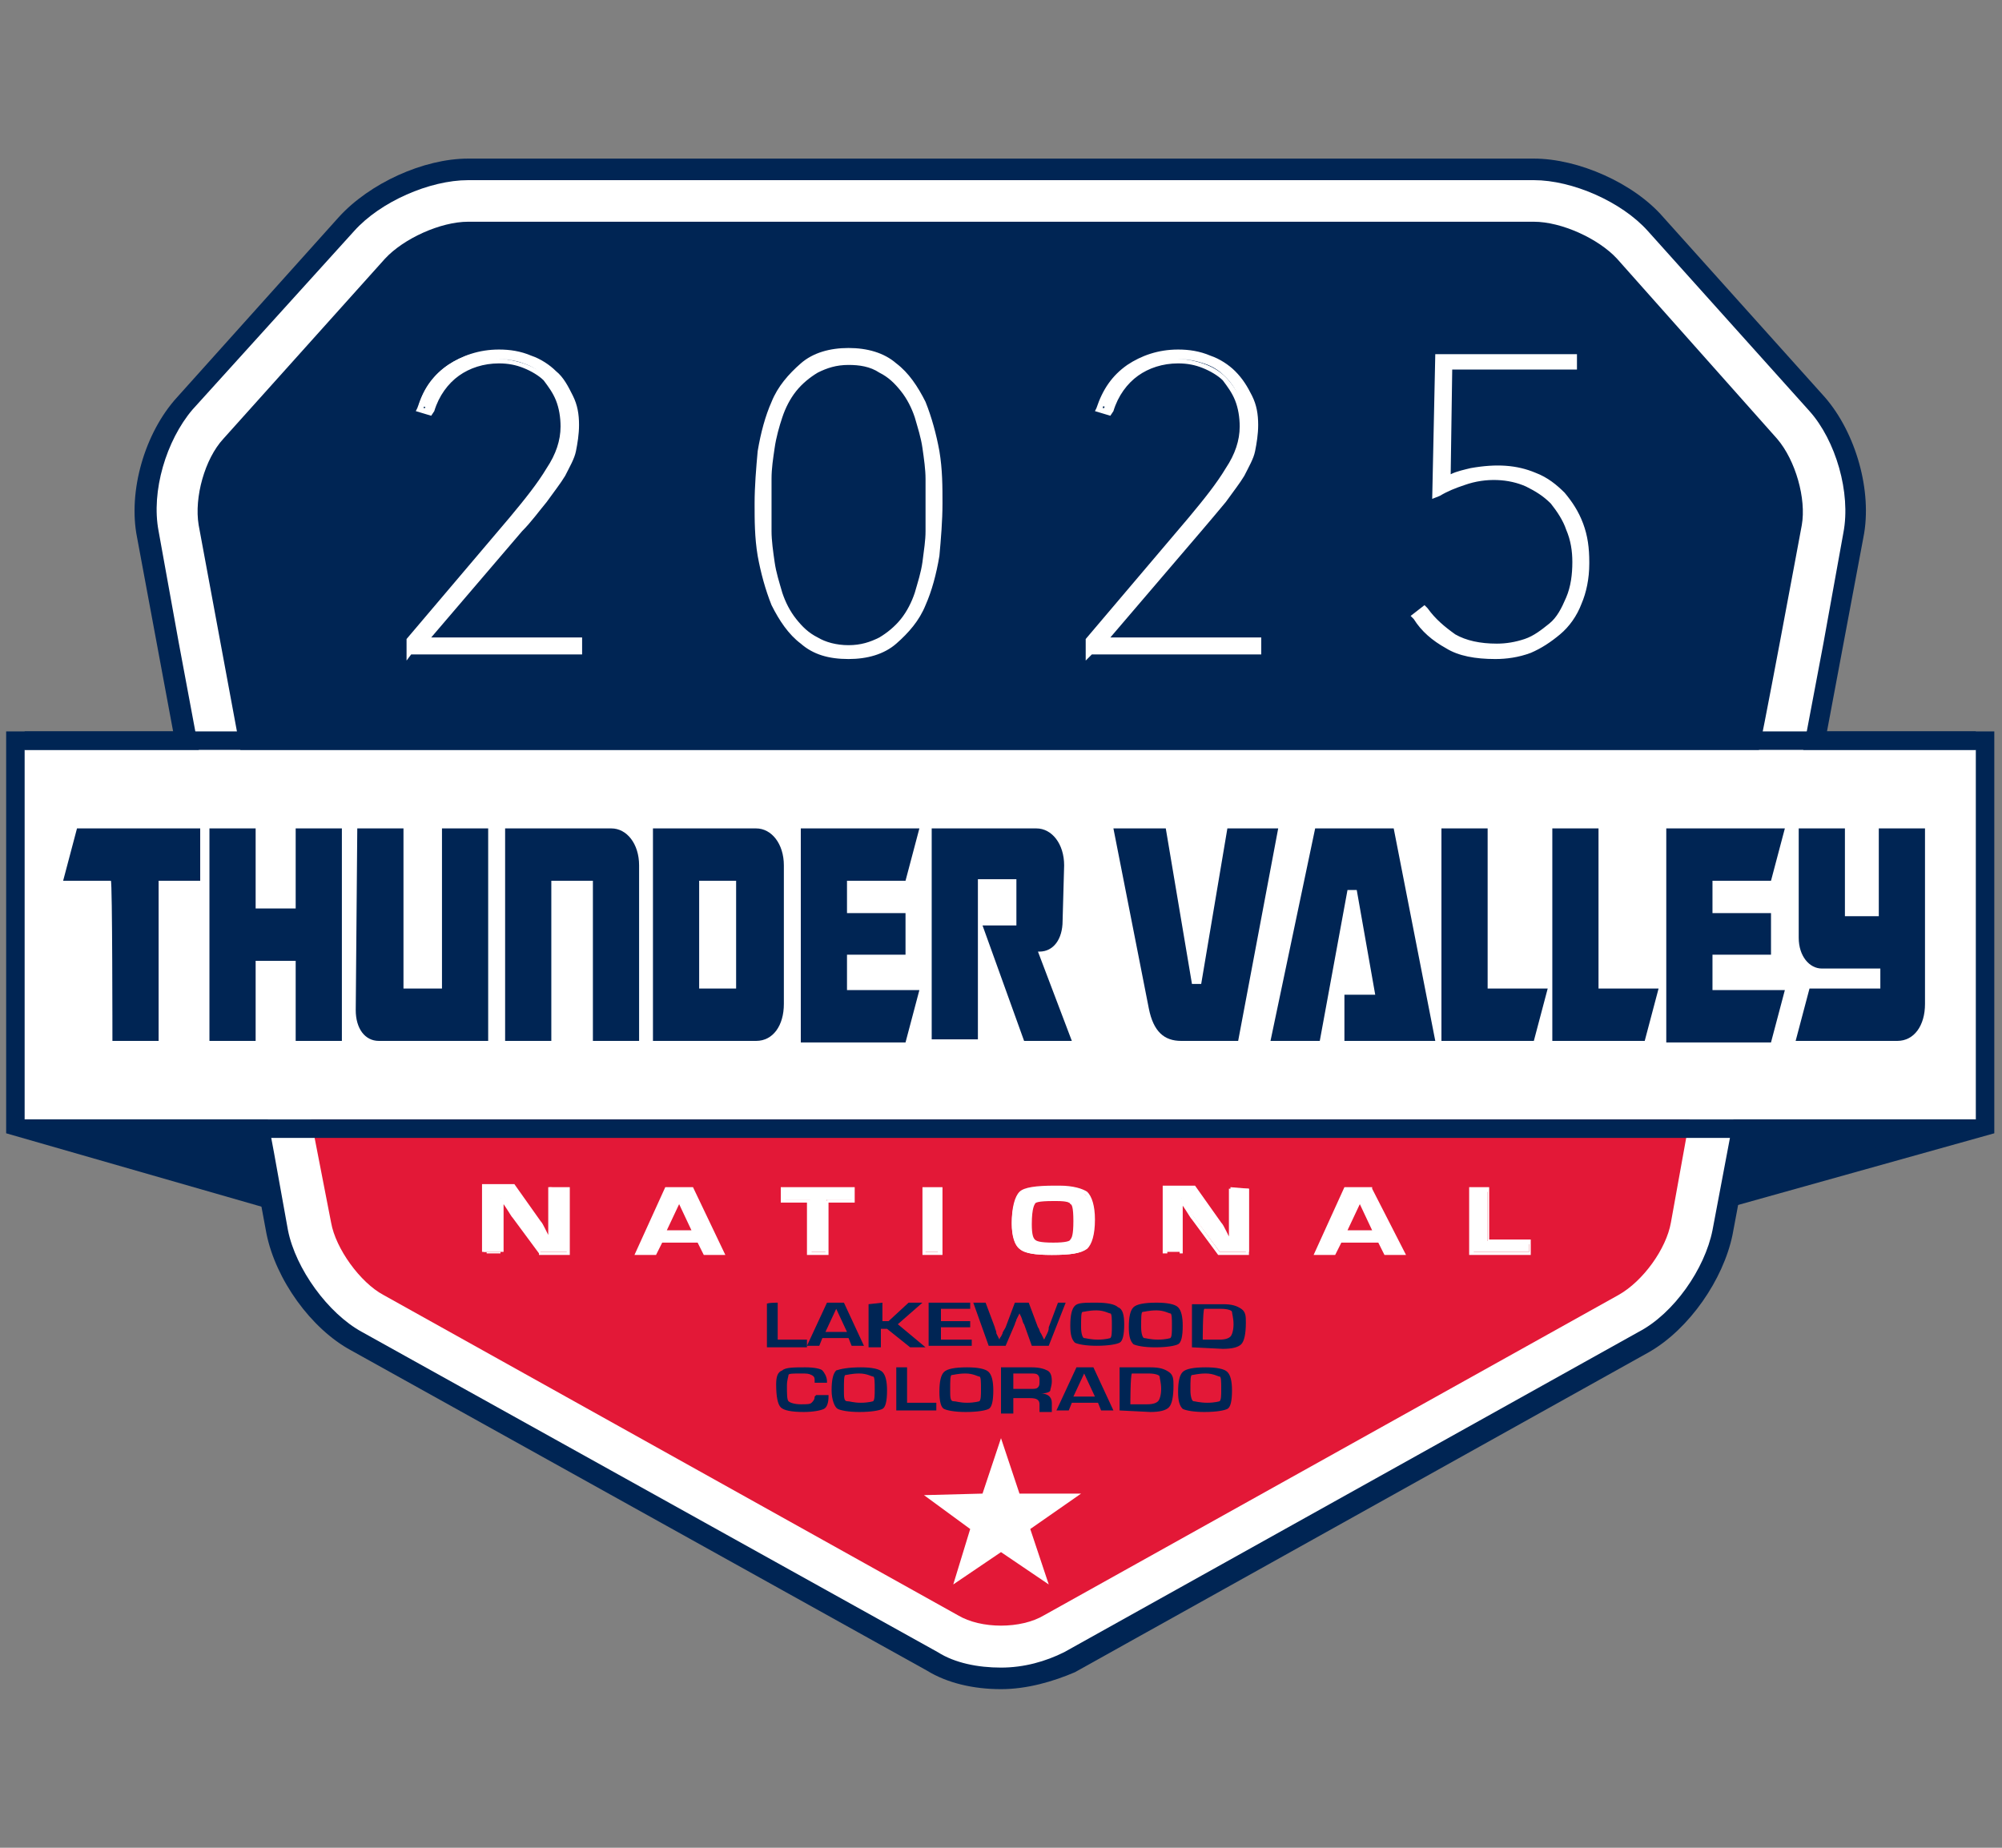 <?xml version="1.0" encoding="UTF-8"?> <svg xmlns="http://www.w3.org/2000/svg" xmlns:xlink="http://www.w3.org/1999/xlink" version="1.1" id="Layer_1" x="0px" y="0px" viewBox="0 0 130 120" style="enable-background:new 0 0 130 120;" xml:space="preserve"><rect x="0" y="0" width="130" height="120" fill="#808080" stroke="none"/> <style type="text/css"> .st0{fill:#002554;} .st1{fill:#FFFFFF;} .st2{fill:#E31837;} .st3{fill-rule:evenodd;clip-rule:evenodd;fill:#FFFFFF;} </style> <g> <path class="st0" d="M65,109.5c-1.7,0-3.4-0.4-4.7-1.1L22.9,87.6c-2.6-1.4-4.8-4.6-5.4-7.4l-0.4-1.8L0.4,73.6V47.5h11.1L9.1,34.8 c-0.6-2.9,0.5-6.7,2.5-8.9l10.5-11.7c1.9-2.1,5.4-3.7,8.3-3.7h69.2c2.9,0,6.4,1.6,8.3,3.7l10.5,11.7c2,2.2,3.1,6,2.5,8.9l-2.4,12.7 h11v26.1l-16.8,4.7l-0.3,1.8c-0.5,2.9-2.8,6-5.4,7.4l-37.3,20.8C68.4,109.1,66.7,109.5,65,109.5z"></path> <polygon class="st0" points="111.4,72.7 128.4,72.7 128.4,72.7 111.4,77.4 "></polygon> <polygon class="st0" points="18.6,72.7 1.6,72.7 1.6,72.7 18.6,77.4 "></polygon> <g> <path class="st1" d="M111.2,79.9c-0.5,2.5-2.5,5.4-4.8,6.6l-37.3,20.8c-1.2,0.6-2.6,1-4.1,1s-3-0.3-4.1-1L23.5,86.5 c-2.2-1.2-4.3-4.1-4.8-6.6l-0.9-5l-6.2-33.2l-1.3-7.2c-0.5-2.6,0.5-5.9,2.2-7.9L23,15c1.7-1.9,4.9-3.3,7.4-3.3h69.2 c2.5,0,5.7,1.4,7.4,3.3l10.5,11.7c1.7,1.9,2.7,5.3,2.2,7.9l-1.3,7.2L111.2,79.9L111.2,79.9z"></path> <path class="st0" d="M65,109.7c-1.8,0-3.5-0.4-4.8-1.2L22.8,87.7c-2.6-1.4-4.9-4.6-5.5-7.6L8.9,34.9c-0.6-3,0.5-6.8,2.6-9.1 L22,14.1c2-2.2,5.5-3.8,8.4-3.8h69.2c2.9,0,6.5,1.6,8.4,3.8l10.5,11.7c2,2.3,3.1,6.1,2.5,9.1l-8.5,45.3l0,0 c-0.6,2.9-2.8,6.1-5.4,7.6l-37.3,20.8C68.4,109.2,66.7,109.7,65,109.7L65,109.7z M30.4,13.1c-2.1,0-4.9,1.2-6.4,2.8L13.5,27.7 c-1.4,1.6-2.3,4.5-1.9,6.7l8.5,45.3c0.4,2.1,2.2,4.6,4.1,5.6L61.6,106c1.9,1.1,5,1.1,6.9,0l37.3-20.8c1.9-1.1,3.7-3.5,4.1-5.6l0,0 l8.5-45.3c0.4-2.1-0.4-5.1-1.9-6.7L105.9,16c-1.4-1.6-4.2-2.8-6.4-2.8C99.6,13.1,30.4,13.1,30.4,13.1z"></path> </g> <path class="st1" d="M111.2,79.9c-0.5,2.5-2.5,5.4-4.8,6.6l-37.3,20.8c-1.2,0.6-2.6,1-4.1,1s-3-0.3-4.1-1L23.5,86.5 c-2.2-1.2-4.3-4.1-4.8-6.6l-0.9-5l-6.2-33.2l-1.3-7.2c-0.5-2.6,0.5-5.9,2.2-7.9L23,15c1.7-1.9,4.9-3.3,7.4-3.3h69.2 c2.5,0,5.7,1.4,7.4,3.3l10.5,11.7c1.7,1.9,2.7,5.3,2.2,7.9l-1.3,7.2L111.2,79.9L111.2,79.9z"></path> <g> <path class="st2" d="M21.5,79.4c0.3,1.7,1.9,3.9,3.4,4.7l37.3,20.8c1.5,0.9,4.1,0.9,5.6,0l37.3-20.8c1.6-0.9,3.1-3,3.4-4.7 l1.3-7.2H20.1C20.1,72.2,21.5,79.4,21.5,79.4z"></path> <path class="st0" d="M117,34.1c0.3-1.7-0.4-4.2-1.6-5.6L105,16.8c-1.2-1.3-3.6-2.4-5.4-2.4H30.4c-1.8,0-4.2,1.1-5.4,2.4L14.5,28.5 c-1.2,1.3-1.9,3.8-1.6,5.6l2.8,15.1h98.4C114.2,49.2,117,34.1,117,34.1z"></path> </g> <path class="st1" d="M128.4,72.7H1.6v-24h126.7V72.7z"></path> <rect x="1.6" y="72.7" class="st0" width="126.7" height="1.2"></rect> <rect x="1.6" y="47.5" class="st0" width="126.7" height="1.2"></rect> <g> <path class="st0" d="M7.2,57.2H4.1L5,53.8h8v3.4h-2.7v10.4h-3C7.3,67.6,7.3,57.2,7.2,57.2z"></path> <path class="st0" d="M13.6,53.8h3V59h2.6v-5.2h3v13.8h-3v-5.2h-2.6v5.2h-3C13.6,67.6,13.6,53.8,13.6,53.8z"></path> <path class="st0" d="M23.2,53.8h3v10.4h2.5V53.8h3v13.8h-7.1c-0.9,0-1.5-0.8-1.5-2L23.2,53.8L23.2,53.8z"></path> <path class="st0" d="M41.5,67.6h-3V57.2h-2.7v10.4h-3V53.8h6.9c1,0,1.8,1,1.8,2.4L41.5,67.6L41.5,67.6z"></path> <path class="st0" d="M42.4,67.6V53.8h6.7c1,0,1.8,1,1.8,2.4v9c0,1.4-0.7,2.4-1.8,2.4C49.1,67.6,42.4,67.6,42.4,67.6z M47.8,64.2 v-7h-2.4v7H47.8z"></path> <path class="st0" d="M52,53.8h7.7l-0.9,3.4H55v2.1h3.8V62H55v2.3h4.7l-0.9,3.4H52V53.8L52,53.8z"></path> <path class="st0" d="M69,59.8c0,1.2-0.6,2-1.5,2h-0.1l2.2,5.8h-3.1l-2.7-7.5H66v-3h-2.5v10.4h-3V53.8h6.8c1,0,1.8,1,1.8,2.4 L69,59.8L69,59.8z"></path> <path class="st0" d="M72.3,53.8h3.4l1.7,10.1H78l1.7-10.1h3.3l-2.6,13.8h-3.7c-1.1,0-1.8-0.6-2.1-2.1L72.3,53.8L72.3,53.8z"></path> <path class="st0" d="M85.4,53.8h5.1l2.7,13.8h-5.9v-3h2l-1.2-6.8h-0.6l-1.8,9.8h-3.2L85.4,53.8L85.4,53.8z"></path> <path class="st0" d="M93.6,53.8h3v10.4h3.9l-0.9,3.4h-6L93.6,53.8L93.6,53.8z"></path> <path class="st0" d="M100.8,53.8h3v10.4h3.9l-0.9,3.4h-6L100.8,53.8L100.8,53.8z"></path> <path class="st0" d="M108.2,53.8h7.7l-0.9,3.4h-3.8v2.1h3.8V62h-3.8v2.3h4.7l-0.9,3.4h-6.8V53.8L108.2,53.8z"></path> <path class="st0" d="M116.6,67.6l0.9-3.4h4.6v-1.3h-3.8c-0.8,0-1.5-0.8-1.5-2v-7.1h3v5.7h2.2v-5.7h3v11.4c0,1.4-0.7,2.4-1.8,2.4 C123.3,67.6,116.6,67.6,116.6,67.6z"></path> </g> <g> <g> <path class="st1" d="M26.6,42.3v-0.7l6.7-7.8c1-1.2,1.8-2.2,2.4-3.2c0.6-1,0.9-1.9,0.9-2.9c0-0.7-0.1-1.3-0.3-1.8 c-0.2-0.5-0.5-1-0.9-1.4s-0.8-0.7-1.4-0.9c-0.5-0.2-1.1-0.3-1.7-0.3c-1,0-2,0.3-2.8,0.8s-1.4,1.4-1.7,2.4l-0.6-0.2 c0.3-1.1,1-2,1.9-2.6c0.9-0.6,1.9-0.9,3.1-0.9c0.7,0,1.4,0.1,2,0.4s1.1,0.6,1.5,1s0.8,0.9,1,1.5s0.4,1.2,0.4,1.8 c0,0.6-0.1,1.1-0.2,1.7s-0.4,1-0.7,1.6c-0.3,0.5-0.7,1.1-1.2,1.7c-0.5,0.6-1,1.2-1.6,1.9l-6.3,7.3h10.1v0.6L26.6,42.3L26.6,42.3z "></path> <path class="st1" d="M26.4,42.9l0-1.4l6.7-7.9c1-1.2,1.8-2.2,2.4-3.2c0.6-0.9,0.9-1.8,0.9-2.7c0-0.6-0.1-1.2-0.3-1.7 c-0.2-0.5-0.5-0.9-0.8-1.3c-0.3-0.3-0.8-0.6-1.3-0.8c-0.5-0.2-1-0.3-1.6-0.3c-1,0-1.9,0.3-2.6,0.8c-0.7,0.5-1.3,1.3-1.6,2.3 L28,27l-1-0.3l0.1-0.2c0.4-1.2,1-2.1,2-2.8c0.9-0.6,2-1,3.3-1c0.7,0,1.4,0.1,2.1,0.4c0.6,0.2,1.2,0.6,1.6,1 c0.5,0.4,0.8,1,1.1,1.6c0.3,0.6,0.4,1.2,0.4,1.9c0,0.6-0.1,1.2-0.2,1.7c-0.1,0.5-0.4,1-0.7,1.6c-0.3,0.5-0.7,1-1.2,1.7 c-0.5,0.6-1,1.3-1.6,1.9l-5.9,6.9h9.8v1.1H26.7L26.4,42.9z M26.9,42h10.2v-0.1L26.9,42L26.9,42z M26.9,41.7L26.9,41.7l6.4-7.5 c0.5-0.6,1.1-1.3,1.6-1.9c0.5-0.6,0.9-1.2,1.1-1.6c0.3-0.5,0.5-1,0.7-1.5c0.1-0.5,0.2-1,0.2-1.6c0-0.6-0.1-1.2-0.3-1.7 c-0.2-0.5-0.5-1-1-1.4c-0.4-0.4-0.9-0.7-1.5-0.9c-0.6-0.2-1.2-0.3-1.9-0.3c-1.1,0-2.1,0.3-3,0.9c-0.8,0.6-1.4,1.3-1.7,2.3l0.1,0 c0.3-1,0.9-1.8,1.7-2.3c0.8-0.6,1.8-0.9,2.9-0.9c0.6,0,1.2,0.1,1.8,0.3c0.6,0.2,1.1,0.5,1.5,0.9c0.4,0.4,0.7,0.9,1,1.4 c0.2,0.6,0.3,1.2,0.3,1.9c0,1-0.3,2-0.9,3c-0.6,1-1.4,2-2.4,3.2L26.9,41.7z"></path> </g> <g> <path class="st1" d="M55.1,42.6c-1.2,0-2.2-0.3-3-0.9s-1.4-1.4-1.8-2.4c-0.4-1-0.7-2-0.9-3.2c-0.2-1.2-0.2-2.3-0.2-3.4 s0.1-2.2,0.2-3.4c0.2-1.2,0.5-2.2,0.9-3.2s1-1.7,1.8-2.4s1.8-0.9,3-0.9s2.2,0.3,3,0.9s1.4,1.4,1.8,2.4c0.4,1,0.7,2,0.9,3.2 s0.2,2.3,0.2,3.4s-0.1,2.2-0.2,3.4c-0.2,1.2-0.5,2.2-0.9,3.2s-1,1.7-1.8,2.4S56.3,42.6,55.1,42.6z M55.1,23.4 c-0.8,0-1.5,0.2-2.1,0.5c-0.6,0.3-1.1,0.8-1.5,1.3s-0.7,1.1-0.9,1.8s-0.4,1.4-0.5,2c-0.1,0.7-0.2,1.4-0.2,2c0,0.6,0,1.2,0,1.7 s0,1,0,1.7c0,0.6,0.1,1.3,0.2,2c0.1,0.7,0.3,1.4,0.5,2c0.2,0.7,0.5,1.3,0.9,1.8s0.9,1,1.5,1.3c0.6,0.3,1.3,0.5,2.1,0.5 s1.5-0.2,2.1-0.5c0.6-0.3,1.1-0.8,1.5-1.3c0.4-0.5,0.7-1.1,0.9-1.8s0.4-1.3,0.5-2c0.1-0.7,0.2-1.3,0.2-2c0-0.6,0-1.2,0-1.7 s0-1,0-1.7c0-0.6-0.1-1.3-0.2-2c-0.1-0.7-0.3-1.4-0.5-2c-0.2-0.7-0.5-1.3-0.9-1.8s-0.9-1-1.5-1.3C56.6,23.6,55.9,23.4,55.1,23.4z "></path> <path class="st1" d="M55.1,42.8c-1.3,0-2.3-0.3-3.1-1c-0.8-0.6-1.4-1.5-1.9-2.5c-0.4-1-0.7-2.1-0.9-3.2c-0.2-1.2-0.2-2.3-0.2-3.4 c0-1.1,0.1-2.3,0.2-3.4c0.2-1.2,0.5-2.3,0.9-3.2c0.4-1,1.1-1.8,1.9-2.5c0.8-0.7,1.9-1,3.1-1s2.3,0.3,3.1,1 c0.8,0.6,1.4,1.5,1.9,2.5c0.4,1,0.7,2.1,0.9,3.2c0.2,1.2,0.2,2.3,0.2,3.4c0,1.1-0.1,2.3-0.2,3.4c-0.2,1.2-0.5,2.3-0.9,3.2 c-0.4,1-1.1,1.8-1.9,2.5C57.4,42.5,56.3,42.8,55.1,42.8z M55.1,23.1c-1.2,0-2.1,0.3-2.8,0.9c-0.7,0.6-1.3,1.4-1.7,2.3 c-0.4,0.9-0.7,2-0.9,3.1c-0.2,1.1-0.2,2.3-0.2,3.4c0,1.1,0.1,2.2,0.2,3.4c0.2,1.1,0.4,2.2,0.9,3.1c0.4,0.9,1,1.7,1.7,2.3 c0.7,0.6,1.7,0.9,2.8,0.9c1.2,0,2.1-0.3,2.8-0.9c0.7-0.6,1.3-1.4,1.7-2.3c0.4-0.9,0.7-2,0.9-3.1c0.2-1.1,0.2-2.3,0.2-3.4 c0-1.1-0.1-2.2-0.2-3.4c-0.2-1.1-0.4-2.2-0.9-3.1c-0.4-0.9-1-1.7-1.7-2.3C57.2,23.4,56.2,23.1,55.1,23.1z M55.1,42.3 c-0.8,0-1.6-0.2-2.2-0.5c-0.6-0.3-1.1-0.8-1.5-1.4c-0.4-0.6-0.7-1.2-1-1.9c-0.2-0.7-0.4-1.4-0.5-2.1c-0.1-0.7-0.2-1.4-0.2-2 c0-0.6-0.1-1.2-0.1-1.7c0-0.6,0-1.1,0.1-1.7c0-0.7,0.1-1.3,0.2-2c0.1-0.7,0.3-1.4,0.5-2.1c0.2-0.7,0.6-1.3,1-1.9 c0.4-0.6,0.9-1,1.5-1.4c0.6-0.4,1.4-0.5,2.2-0.5c0.8,0,1.6,0.2,2.2,0.5c0.6,0.3,1.1,0.8,1.5,1.4c0.4,0.6,0.7,1.2,1,1.9 c0.2,0.7,0.4,1.4,0.5,2.1c0.1,0.7,0.2,1.4,0.2,2c0,0.7,0.1,1.2,0.1,1.7c0,0.6,0,1.1-0.1,1.7c0,0.6-0.1,1.2-0.2,2 c-0.1,0.7-0.3,1.4-0.5,2.1c-0.2,0.7-0.6,1.3-1,1.9c-0.4,0.6-0.9,1-1.5,1.4C56.7,42.1,55.9,42.3,55.1,42.3z M55.1,23.7 c-0.8,0-1.4,0.2-2,0.5c-0.5,0.3-1,0.7-1.4,1.2c-0.4,0.5-0.7,1.1-0.9,1.7c-0.2,0.6-0.4,1.3-0.5,2c-0.1,0.7-0.2,1.3-0.2,2 c0,0.6,0,1.1,0,1.7c0,0.5,0,1,0,1.7c0,0.6,0.1,1.3,0.2,2c0.1,0.7,0.3,1.3,0.5,2c0.2,0.6,0.5,1.2,0.9,1.7c0.4,0.5,0.8,0.9,1.4,1.2 c0.5,0.3,1.2,0.5,2,0.5c0.8,0,1.4-0.2,2-0.5c0.5-0.3,1-0.7,1.4-1.2c0.4-0.5,0.7-1.1,0.9-1.7c0.2-0.7,0.4-1.3,0.5-2 c0.1-0.8,0.2-1.4,0.2-2c0-0.5,0-1.1,0-1.7c0-0.5,0-1,0-1.7c0-0.6-0.1-1.3-0.2-2c-0.1-0.7-0.3-1.3-0.5-2c-0.2-0.6-0.5-1.2-0.9-1.7 c-0.4-0.5-0.8-0.9-1.4-1.2C56.5,23.8,55.8,23.7,55.1,23.7z"></path> </g> <g> <path class="st1" d="M70.8,42.3v-0.7l6.7-7.8c1-1.2,1.8-2.2,2.4-3.2c0.6-1,0.9-1.9,0.9-2.9c0-0.7-0.1-1.3-0.3-1.8 c-0.2-0.5-0.5-1-0.9-1.4s-0.8-0.7-1.4-0.9s-1.1-0.3-1.7-0.3c-1,0-2,0.3-2.8,0.8s-1.3,1.4-1.7,2.4l-0.6-0.2c0.3-1.1,1-2,1.9-2.6 c0.9-0.6,1.9-0.9,3.1-0.9c0.7,0,1.4,0.1,2,0.4c0.6,0.2,1.1,0.6,1.6,1s0.8,0.9,1,1.5s0.4,1.2,0.4,1.8c0,0.6-0.1,1.1-0.2,1.7 s-0.4,1-0.7,1.6c-0.3,0.5-0.7,1.1-1.2,1.7c-0.5,0.6-1,1.2-1.6,1.9l-6.3,7.3h10.1v0.6L70.8,42.3L70.8,42.3z"></path> <path class="st1" d="M70.5,42.9l0-1.4l6.7-7.9c1-1.2,1.8-2.2,2.4-3.2c0.6-0.9,0.9-1.8,0.9-2.7c0-0.6-0.1-1.2-0.3-1.7 c-0.2-0.5-0.5-0.9-0.8-1.3c-0.3-0.3-0.8-0.6-1.3-0.8c-0.5-0.2-1-0.3-1.6-0.3c-1,0-1.9,0.3-2.6,0.8c-0.7,0.5-1.3,1.3-1.6,2.3 L72.1,27l-1-0.3l0.1-0.2c0.4-1.2,1-2.1,2-2.8c0.9-0.6,2-1,3.3-1c0.7,0,1.4,0.1,2.1,0.4c0.6,0.2,1.2,0.6,1.6,1 c0.5,0.5,0.8,1,1.1,1.6c0.3,0.6,0.4,1.2,0.4,1.9c0,0.6-0.1,1.2-0.2,1.7c-0.1,0.5-0.4,1-0.7,1.6c-0.3,0.5-0.7,1-1.2,1.7 c-0.5,0.6-1,1.2-1.6,1.9l-5.9,6.9h9.8v1.1H70.9L70.5,42.9z M71,42h10.2v-0.1L71,42L71,42z M71,41.7L71,41.7l6.4-7.5 c0.6-0.7,1.1-1.3,1.6-1.9c0.5-0.6,0.9-1.2,1.1-1.6c0.3-0.5,0.5-1,0.7-1.5c0.1-0.5,0.2-1,0.2-1.6c0-0.6-0.1-1.2-0.3-1.7 c-0.2-0.5-0.5-1-1-1.4c-0.4-0.4-0.9-0.7-1.5-0.9c-0.6-0.2-1.2-0.3-1.9-0.3c-1.1,0-2.1,0.3-3,0.9c-0.8,0.6-1.4,1.3-1.7,2.3l0.1,0 c0.3-1,0.9-1.8,1.7-2.3c0.8-0.6,1.8-0.9,2.9-0.9c0.6,0,1.2,0.1,1.8,0.3c0.6,0.2,1.1,0.5,1.5,0.9c0.4,0.4,0.7,0.9,1,1.4 c0.2,0.6,0.3,1.2,0.3,1.9c0,1-0.3,2-0.9,3c-0.6,1-1.4,2-2.4,3.2L71,41.7z"></path> </g> <g> <path class="st1" d="M102.9,36.5c0,1-0.2,1.9-0.5,2.7c-0.3,0.8-0.8,1.4-1.3,1.9s-1.2,0.9-1.9,1.2s-1.4,0.4-2.1,0.4 c-1.2,0-2.3-0.2-3.1-0.7c-0.8-0.5-1.5-1.1-2.1-1.8l0.5-0.4c0.5,0.7,1.1,1.3,1.9,1.7c0.8,0.4,1.7,0.6,2.8,0.6 c0.6,0,1.2-0.1,1.9-0.3s1.2-0.6,1.7-1c0.5-0.5,0.9-1,1.2-1.7c0.3-0.7,0.5-1.5,0.5-2.4c0-0.8-0.1-1.5-0.4-2.2 c-0.2-0.7-0.6-1.3-1.1-1.8s-1-0.9-1.7-1.2S97.7,31,96.8,31c-0.6,0-1.2,0.1-1.8,0.3s-1.2,0.4-1.7,0.7l0.1-8.8h8.7v0.5H94l-0.2,7.4 c0.5-0.2,1-0.4,1.6-0.5c0.6-0.1,1.1-0.1,1.6-0.1c0.9,0,1.7,0.1,2.4,0.5c0.7,0.3,1.3,0.7,1.8,1.3c0.5,0.5,0.9,1.2,1.2,1.9 S102.9,35.6,102.9,36.5L102.9,36.5z"></path> <path class="st1" d="M97.1,42.8c-1.3,0-2.4-0.2-3.2-0.7c-0.9-0.5-1.6-1.1-2.1-1.9L91.6,40l0.9-0.7l0.2,0.2 c0.5,0.7,1.1,1.2,1.8,1.7c0.7,0.4,1.6,0.6,2.7,0.6c0.6,0,1.2-0.1,1.8-0.3c0.6-0.2,1.1-0.6,1.6-1c0.5-0.4,0.8-1,1.1-1.7 c0.3-0.7,0.4-1.5,0.4-2.3c0-0.7-0.1-1.4-0.4-2.1c-0.2-0.6-0.6-1.2-1-1.7c-0.5-0.5-1-0.8-1.6-1.1c-1.1-0.5-2.6-0.6-4-0.1 c-0.6,0.2-1.1,0.4-1.6,0.7L93,32.4l0.2-9.4h9.2v1h-8.1l-0.1,6.8c0.4-0.2,0.9-0.3,1.3-0.4c1.7-0.3,3-0.2,4.2,0.3 c0.8,0.3,1.4,0.8,1.9,1.3c0.5,0.6,0.9,1.2,1.2,2c0.3,0.8,0.4,1.6,0.4,2.5l0,0.1c0,1-0.2,1.9-0.5,2.6c-0.3,0.8-0.8,1.5-1.4,2 c-0.6,0.5-1.2,0.9-1.9,1.2C98.6,42.7,97.8,42.8,97.1,42.8z M92.3,40.1c0.5,0.6,1.1,1.2,1.8,1.6c0.8,0.4,1.8,0.7,3,0.7 c0.7,0,1.4-0.1,2-0.4c0.6-0.2,1.2-0.6,1.8-1.1c0.5-0.5,0.9-1.1,1.3-1.8c0.3-0.7,0.5-1.6,0.5-2.6l0-0.1c0-0.8-0.1-1.5-0.4-2.2 c-0.3-0.7-0.6-1.3-1.1-1.8c-0.5-0.5-1.1-0.9-1.8-1.2c-0.8-0.3-1.7-0.5-2.7-0.4c1,0,1.8,0.1,2.6,0.4c0.7,0.3,1.3,0.7,1.8,1.2 c0.5,0.5,0.9,1.1,1.1,1.8c0.3,0.7,0.4,1.5,0.4,2.3c0,1-0.2,1.8-0.5,2.5c-0.3,0.7-0.7,1.3-1.3,1.8c-0.5,0.5-1.1,0.9-1.8,1.1 c-0.7,0.2-1.3,0.4-2,0.4c-1.1,0-2.1-0.2-2.9-0.7C93.4,41.2,92.8,40.7,92.3,40.1L92.3,40.1z M93.6,23.4l-0.1,8.1c0,0,0.1,0,0.1,0 l0.2-8h8.1v0H93.6z M94.8,31c0,0-0.1,0-0.1,0C94.8,31,94.8,31,94.8,31z"></path> </g> </g> </g> <g> <polyline class="st3" points="65,93.4 66.2,97 70.2,97 66.9,99.3 68.1,102.9 65,100.8 61.9,102.9 63,99.3 60,97.1 63.8,97 65,93.4 "></polyline> <g> <g> <path class="st1" d="M36.9,77.2v4.1H35l-1.7-2.3c-0.1-0.1-0.2-0.3-0.4-0.6l-0.2-0.3l-0.2-0.3h0l0,0.3v0.3l0,0.5v2.4h-1.1v-4.1 h1.9l1.5,2.1c0.1,0.2,0.3,0.4,0.5,0.7l0.2,0.3l0.2,0.3h0v-0.3l0-0.3v-0.5v-2.4L36.9,77.2L36.9,77.2z"></path> <path class="st1" d="M37,81.5H35l0-0.1l-1.7-2.3c-0.1-0.1-0.2-0.3-0.4-0.6l-0.2-0.3v0.1l0,0.5v2.5h-1.4v-4.4h2.1l1.7,2.4 c0.1,0.1,0.2,0.3,0.3,0.5l0.2,0.4l0-0.1l0-3H37V81.5z M35.1,81.3h1.7v-3.9h-0.9v2.8l0,0.3l0,0.4h-0.2l-0.5-0.7 c-0.1-0.2-0.2-0.3-0.3-0.5l-0.1-0.2l-1.5-2h-1.7v3.9h0.9V79l0-1.2h0.2l0.4,0.7c0.2,0.3,0.3,0.5,0.4,0.6L35.1,81.3z"></path> </g> <g> <path class="st1" d="M45.4,80.6h-2.5l-0.4,0.8h-1.2l1.9-4.1h1.7l2,4.1h-1.1C45.8,81.4,45.4,80.6,45.4,80.6z M45.1,80l-1-2.2 l-1,2.2H45.1z"></path> <path class="st1" d="M47.1,81.5h-1.4l-0.4-0.8H43l-0.4,0.8h-1.4l2-4.4H45L47.1,81.5z M45.8,81.3h0.9l-1.8-3.9h-1.5l-1.8,3.9h0.9 l0.4-0.8h2.7L45.8,81.3z M45.3,80.1h-2.4l1.2-2.6L45.3,80.1z M43.3,79.9h1.6l-0.8-1.7L43.3,79.9z"></path> </g> <g> <path class="st1" d="M53.7,77.9v3.4h-1.1v-3.4h-1.7v-0.7h4.5v0.7H53.7L53.7,77.9z"></path> <path class="st1" d="M53.8,81.5h-1.4v-3.4h-1.7v-1h4.8v1h-1.7V81.5z M52.7,81.3h0.9V78h0.1v-0.1h1.6v-0.5H51v0.5h1.7V81.3z"></path> </g> <g> <path class="st1" d="M61,77.2v4.1H60v-4.1H61z"></path> <path class="st1" d="M61.2,81.5h-1.3v-4.4h1.3V81.5z M60.1,81.3h0.8v-3.9h-0.8V81.3z"></path> </g> <g> <path class="st1" d="M68.5,77.2c1.1,0,1.7,0.1,2,0.4c0.3,0.2,0.5,0.8,0.5,1.7c0,0.9-0.2,1.5-0.5,1.8s-1,0.4-2.2,0.4 c-1.1,0-1.7-0.1-2.1-0.4c-0.3-0.2-0.5-0.8-0.5-1.6c0-1,0.2-1.6,0.5-1.9C66.5,77.3,67.3,77.2,68.5,77.2L68.5,77.2z M68.4,77.9 c-0.7,0-1.2,0.1-1.3,0.2c-0.1,0.1-0.2,0.6-0.2,1.4c0,0.6,0.1,0.9,0.2,1.1s0.6,0.2,1.3,0.2s1.1-0.1,1.2-0.2s0.2-0.6,0.2-1.2 s-0.1-1.1-0.2-1.2S69.1,77.9,68.4,77.9L68.4,77.9z"></path> <path class="st1" d="M68.3,81.5c-1.1,0-1.8-0.1-2.1-0.4c-0.3-0.3-0.5-0.8-0.5-1.7c0-1,0.2-1.7,0.5-2c0.3-0.3,1.1-0.4,2.3-0.4h0.3 l0,0c0.9,0,1.5,0.2,1.8,0.4c0.3,0.3,0.5,0.9,0.5,1.8c0,1-0.2,1.6-0.5,1.9C70.2,81.4,69.5,81.5,68.3,81.5z M68.2,77.3 c-1.2,0-1.7,0.2-1.8,0.3c-0.3,0.2-0.4,0.8-0.4,1.8c0,0.8,0.1,1.3,0.4,1.5c0.3,0.2,1,0.3,2,0.3c1.1,0,1.9-0.1,2.1-0.3 c0.3-0.2,0.4-0.8,0.4-1.7c0-0.8-0.1-1.3-0.4-1.6c-0.3-0.2-0.9-0.3-2-0.3L68.2,77.3L68.2,77.3z M68.4,80.9c-1,0-1.3-0.1-1.4-0.2 c-0.2-0.1-0.3-0.5-0.3-1.2c0-1.3,0.2-1.4,0.2-1.5c0.1-0.1,0.3-0.2,1.1-0.2l0,0h0.3c1,0,1.2,0.1,1.4,0.2c0.1,0.1,0.2,0.4,0.2,1.3 c0,0.8-0.1,1.2-0.2,1.3C69.5,80.8,69.1,80.9,68.4,80.9z M68.6,78l-0.2,0c-1,0-1.2,0.1-1.2,0.2c0,0-0.2,0.2-0.2,1.3 c0,0.7,0.1,0.9,0.2,1c0.1,0.1,0.3,0.2,1.2,0.2c0.8,0,1.1-0.1,1.1-0.2c0.1-0.1,0.2-0.3,0.2-1.2c0-0.9-0.1-1.1-0.2-1.1 C69.5,78.1,69.3,78,68.6,78z"></path> </g> <g> <path class="st1" d="M81.1,77.2v4.1h-1.9l-1.7-2.3c-0.1-0.1-0.2-0.3-0.4-0.6l-0.2-0.3l-0.2-0.3h0l0,0.3v0.3l0,0.5v2.4h-1.1v-4.1 h1.9l1.5,2.1c0.1,0.2,0.3,0.4,0.5,0.7l0.2,0.3l0.2,0.3h0v-0.3l0-0.3v-0.5v-2.4L81.1,77.2L81.1,77.2z"></path> <path class="st1" d="M81.2,81.5h-2.1l-1.7-2.3c-0.1-0.1-0.2-0.3-0.4-0.6l-0.2-0.3v0.1l0,0.5v2.5h-1.3v-4.4h2.1l1.7,2.4 c0.1,0.1,0.2,0.3,0.3,0.5l0.2,0.4l0-0.1l0-3h1.3V81.5z M79.2,81.3h1.7v-3.9h-0.8v2.8l0,0.3l0,0.4h-0.2l-0.5-0.7 c-0.1-0.2-0.2-0.3-0.3-0.5l-0.1-0.2l-1.5-2h-1.7v3.9h0.8V79l0-1.2h0.2l0.4,0.7c0.2,0.3,0.3,0.5,0.4,0.6L79.2,81.3z"></path> </g> <g> <path class="st1" d="M89.6,80.6H87l-0.4,0.8h-1.2l1.9-4.1h1.7l2,4.1h-1.1L89.6,80.6z M89.3,80l-1-2.2l-1,2.2H89.3z"></path> <path class="st1" d="M91.3,81.5h-1.4l-0.4-0.8h-2.4l-0.4,0.8h-1.4l2-4.4h1.8l0,0.1L91.3,81.5z M90,81.3h0.9L89,77.4h-1.5 l-1.8,3.9h0.9l0.4-0.8h2.7L90,81.3z M89.5,80.1h-2.4l1.2-2.6L89.5,80.1z M87.5,79.9h1.6l-0.8-1.7L87.5,79.9z"></path> </g> <g> <path class="st1" d="M96.6,77.2v3.4h2.7v0.7h-3.8v-4.1H96.6L96.6,77.2z"></path> <path class="st1" d="M99.5,81.5h-4.1v-4.4h1.3l0,0.1v3.3h2.7V81.5z M95.7,81.3h3.6v-0.5h-2.7v-3.4h-0.9V81.3z"></path> </g> </g> <g> <path class="st0" d="M50.5,84.6V87h1.9v0.5h-2.6v-2.8C49.7,84.6,50.5,84.6,50.5,84.6z"></path> <path class="st0" d="M55.1,86.9h-1.7l-0.2,0.5h-0.8l1.3-2.8h1.1l1.3,2.8h-0.8L55.1,86.9L55.1,86.9z M55,86.5L54.3,85l-0.7,1.5H55z "></path> <path class="st0" d="M57.3,84.6v1.2h0.4l1.3-1.2h0.9L58.3,86l1.8,1.5h-1l-1.5-1.2h-0.4v1.2h-0.8v-2.8L57.3,84.6L57.3,84.6z"></path> <path class="st0" d="M61.1,85.1v0.7h1.9v0.4h-1.9V87h2v0.4h-2.8v-2.8H63v0.4H61.1z"></path> <path class="st0" d="M69.2,84.6l-1.1,2.8H67L66.5,86c-0.1-0.1-0.1-0.3-0.2-0.5l-0.1-0.2h0l-0.1,0.2l-0.1,0.2 c0,0.1-0.1,0.2-0.1,0.3l-0.6,1.4h-1.1l-1-2.8H64l0.6,1.6c0,0.1,0.1,0.2,0.1,0.4l0.1,0.2l0.1,0.2h0c0-0.1,0.1-0.2,0.1-0.2l0.1-0.2 c0-0.1,0.1-0.2,0.2-0.4l0.6-1.6h0.9l0.6,1.6c0.1,0.1,0.1,0.3,0.2,0.4l0.1,0.2l0.1,0.2h0l0.1-0.2l0.1-0.2c0.1-0.2,0.1-0.3,0.1-0.4 l0.6-1.6L69.2,84.6L69.2,84.6z"></path> <path class="st0" d="M71.2,84.6c0.7,0,1.2,0.1,1.4,0.3C72.9,85,73,85.4,73,86c0,0.7-0.1,1.1-0.3,1.2s-0.7,0.2-1.5,0.2 c-0.7,0-1.2-0.1-1.4-0.2c-0.2-0.2-0.3-0.5-0.3-1.1c0-0.7,0.1-1.1,0.3-1.3S70.4,84.6,71.2,84.6L71.2,84.6z M71.2,85.1 c-0.5,0-0.8,0.1-0.9,0.1s-0.1,0.4-0.1,1c0,0.4,0.1,0.7,0.2,0.7s0.4,0.1,0.9,0.1s0.8-0.1,0.8-0.1c0.1-0.1,0.1-0.4,0.1-0.8 s0-0.8-0.1-0.8S71.7,85.1,71.2,85.1L71.2,85.1z"></path> <path class="st0" d="M75.1,84.6c0.7,0,1.2,0.1,1.4,0.3c0.2,0.2,0.3,0.6,0.3,1.2c0,0.7-0.1,1.1-0.3,1.2s-0.7,0.2-1.5,0.2 c-0.7,0-1.2-0.1-1.4-0.2c-0.2-0.2-0.3-0.5-0.3-1.1c0-0.7,0.1-1.1,0.3-1.3S74.3,84.6,75.1,84.6L75.1,84.6z M75.1,85.1 c-0.5,0-0.8,0.1-0.9,0.1s-0.1,0.4-0.1,1c0,0.4,0.1,0.7,0.2,0.7s0.4,0.1,0.9,0.1s0.8-0.1,0.8-0.1c0.1-0.1,0.1-0.4,0.1-0.8 s0-0.8-0.1-0.8S75.6,85.1,75.1,85.1L75.1,85.1z"></path> <path class="st0" d="M77.4,87.5v-2.8h2c0.6,0,0.9,0.1,1.2,0.3s0.3,0.5,0.3,0.9c0,0.7-0.1,1.2-0.3,1.4s-0.6,0.3-1.2,0.3L77.4,87.5 L77.4,87.5z M78.1,87h1.1c0.4,0,0.6-0.1,0.7-0.2s0.2-0.4,0.2-0.8s-0.1-0.7-0.1-0.8s-0.3-0.2-0.7-0.2h-1.1 C78.1,85.1,78.1,87,78.1,87z"></path> <path class="st0" d="M53,90.6h0.8v0.1c0,0.4-0.1,0.7-0.3,0.8s-0.7,0.2-1.3,0.2c-0.8,0-1.3-0.1-1.5-0.3c-0.2-0.2-0.3-0.7-0.3-1.5 c0-0.5,0.1-0.8,0.4-0.9c0.2-0.2,0.8-0.2,1.5-0.2c0.6,0,1,0.1,1.1,0.2s0.3,0.4,0.3,0.7v0.1h-0.8v-0.1c0-0.2,0-0.3-0.2-0.4 s-0.3-0.1-0.7-0.1c-0.5,0-0.8,0-0.8,0.1s-0.1,0.3-0.1,0.7c0,0.5,0,0.9,0.1,1s0.4,0.2,0.8,0.2c0.4,0,0.6,0,0.7-0.1 c0.1-0.1,0.2-0.2,0.2-0.4L53,90.6L53,90.6z"></path> <path class="st0" d="M55.9,88.8c0.7,0,1.2,0.1,1.4,0.3c0.2,0.2,0.3,0.6,0.3,1.2c0,0.7-0.1,1.1-0.3,1.2s-0.7,0.2-1.5,0.2 c-0.7,0-1.2-0.1-1.4-0.2S54,90.9,54,90.3c0-0.7,0.1-1.1,0.3-1.3C54.6,88.9,55.1,88.8,55.9,88.8L55.9,88.8z M55.8,89.2 c-0.5,0-0.8,0.1-0.9,0.1s-0.1,0.4-0.1,1c0,0.4,0,0.7,0.2,0.7s0.4,0.1,0.9,0.1s0.8-0.1,0.8-0.1c0.1-0.1,0.1-0.4,0.1-0.8 s0-0.8-0.1-0.8S56.3,89.2,55.8,89.2L55.8,89.2z"></path> <path class="st0" d="M58.9,88.8v2.3h1.9v0.5h-2.6v-2.8C58.1,88.8,58.9,88.8,58.9,88.8z"></path> <path class="st0" d="M62.8,88.8c0.7,0,1.2,0.1,1.4,0.3c0.2,0.2,0.3,0.6,0.3,1.2c0,0.7-0.1,1.1-0.3,1.2s-0.7,0.2-1.5,0.2 c-0.7,0-1.2-0.1-1.4-0.2s-0.3-0.5-0.3-1.1c0-0.7,0.1-1.1,0.3-1.3C61.5,88.9,62,88.8,62.8,88.8L62.8,88.8z M62.7,89.2 c-0.5,0-0.8,0.1-0.9,0.1s-0.1,0.4-0.1,1c0,0.4,0,0.7,0.2,0.7s0.4,0.1,0.9,0.1s0.8-0.1,0.8-0.1c0.1-0.1,0.1-0.4,0.1-0.8 s0-0.8-0.1-0.8S63.2,89.2,62.7,89.2L62.7,89.2z"></path> <path class="st0" d="M65,91.6v-2.8h2c0.5,0,0.8,0.1,1,0.2s0.3,0.3,0.3,0.7c0,0.3-0.1,0.5-0.1,0.6s-0.3,0.2-0.6,0.2v0 c0.4,0,0.7,0.2,0.7,0.6v0.6h-0.8v-0.5c0-0.3-0.2-0.4-0.6-0.4h-1.1v1H65L65,91.6z M65.8,90.2h1.1c0.3,0,0.4,0,0.5-0.1 c0.1-0.1,0.1-0.2,0.1-0.4s0-0.3-0.1-0.4s-0.2-0.1-0.5-0.1h-1.1L65.8,90.2L65.8,90.2z"></path> <path class="st0" d="M71.3,91.1h-1.7l-0.2,0.5h-0.8l1.3-2.8H71l1.3,2.8h-0.8L71.3,91.1L71.3,91.1z M71.1,90.7l-0.7-1.5l-0.7,1.5 H71.1z"></path> <path class="st0" d="M72.7,91.6v-2.8h2c0.6,0,0.9,0.1,1.2,0.3s0.3,0.5,0.3,0.9c0,0.7-0.1,1.2-0.3,1.4s-0.6,0.3-1.2,0.3L72.7,91.6 L72.7,91.6z M73.4,91.2h1.1c0.4,0,0.6-0.1,0.7-0.2s0.2-0.4,0.2-0.8s-0.1-0.7-0.1-0.8s-0.3-0.2-0.7-0.2h-1.1 C73.4,89.3,73.4,91.2,73.4,91.2z"></path> <path class="st0" d="M78.3,88.8c0.7,0,1.2,0.1,1.4,0.3c0.2,0.2,0.3,0.6,0.3,1.2c0,0.7-0.1,1.1-0.3,1.2s-0.7,0.2-1.5,0.2 c-0.7,0-1.2-0.1-1.4-0.2c-0.2-0.2-0.3-0.5-0.3-1.1c0-0.7,0.1-1.1,0.3-1.3S77.5,88.8,78.3,88.8L78.3,88.8z M78.3,89.2 c-0.5,0-0.8,0.1-0.9,0.1s-0.1,0.4-0.1,1c0,0.4,0.1,0.7,0.2,0.7s0.4,0.1,0.9,0.1s0.8-0.1,0.8-0.1c0.1-0.1,0.1-0.4,0.1-0.8 s0-0.8-0.1-0.8S78.8,89.2,78.3,89.2L78.3,89.2z"></path> </g> </g> </svg> 